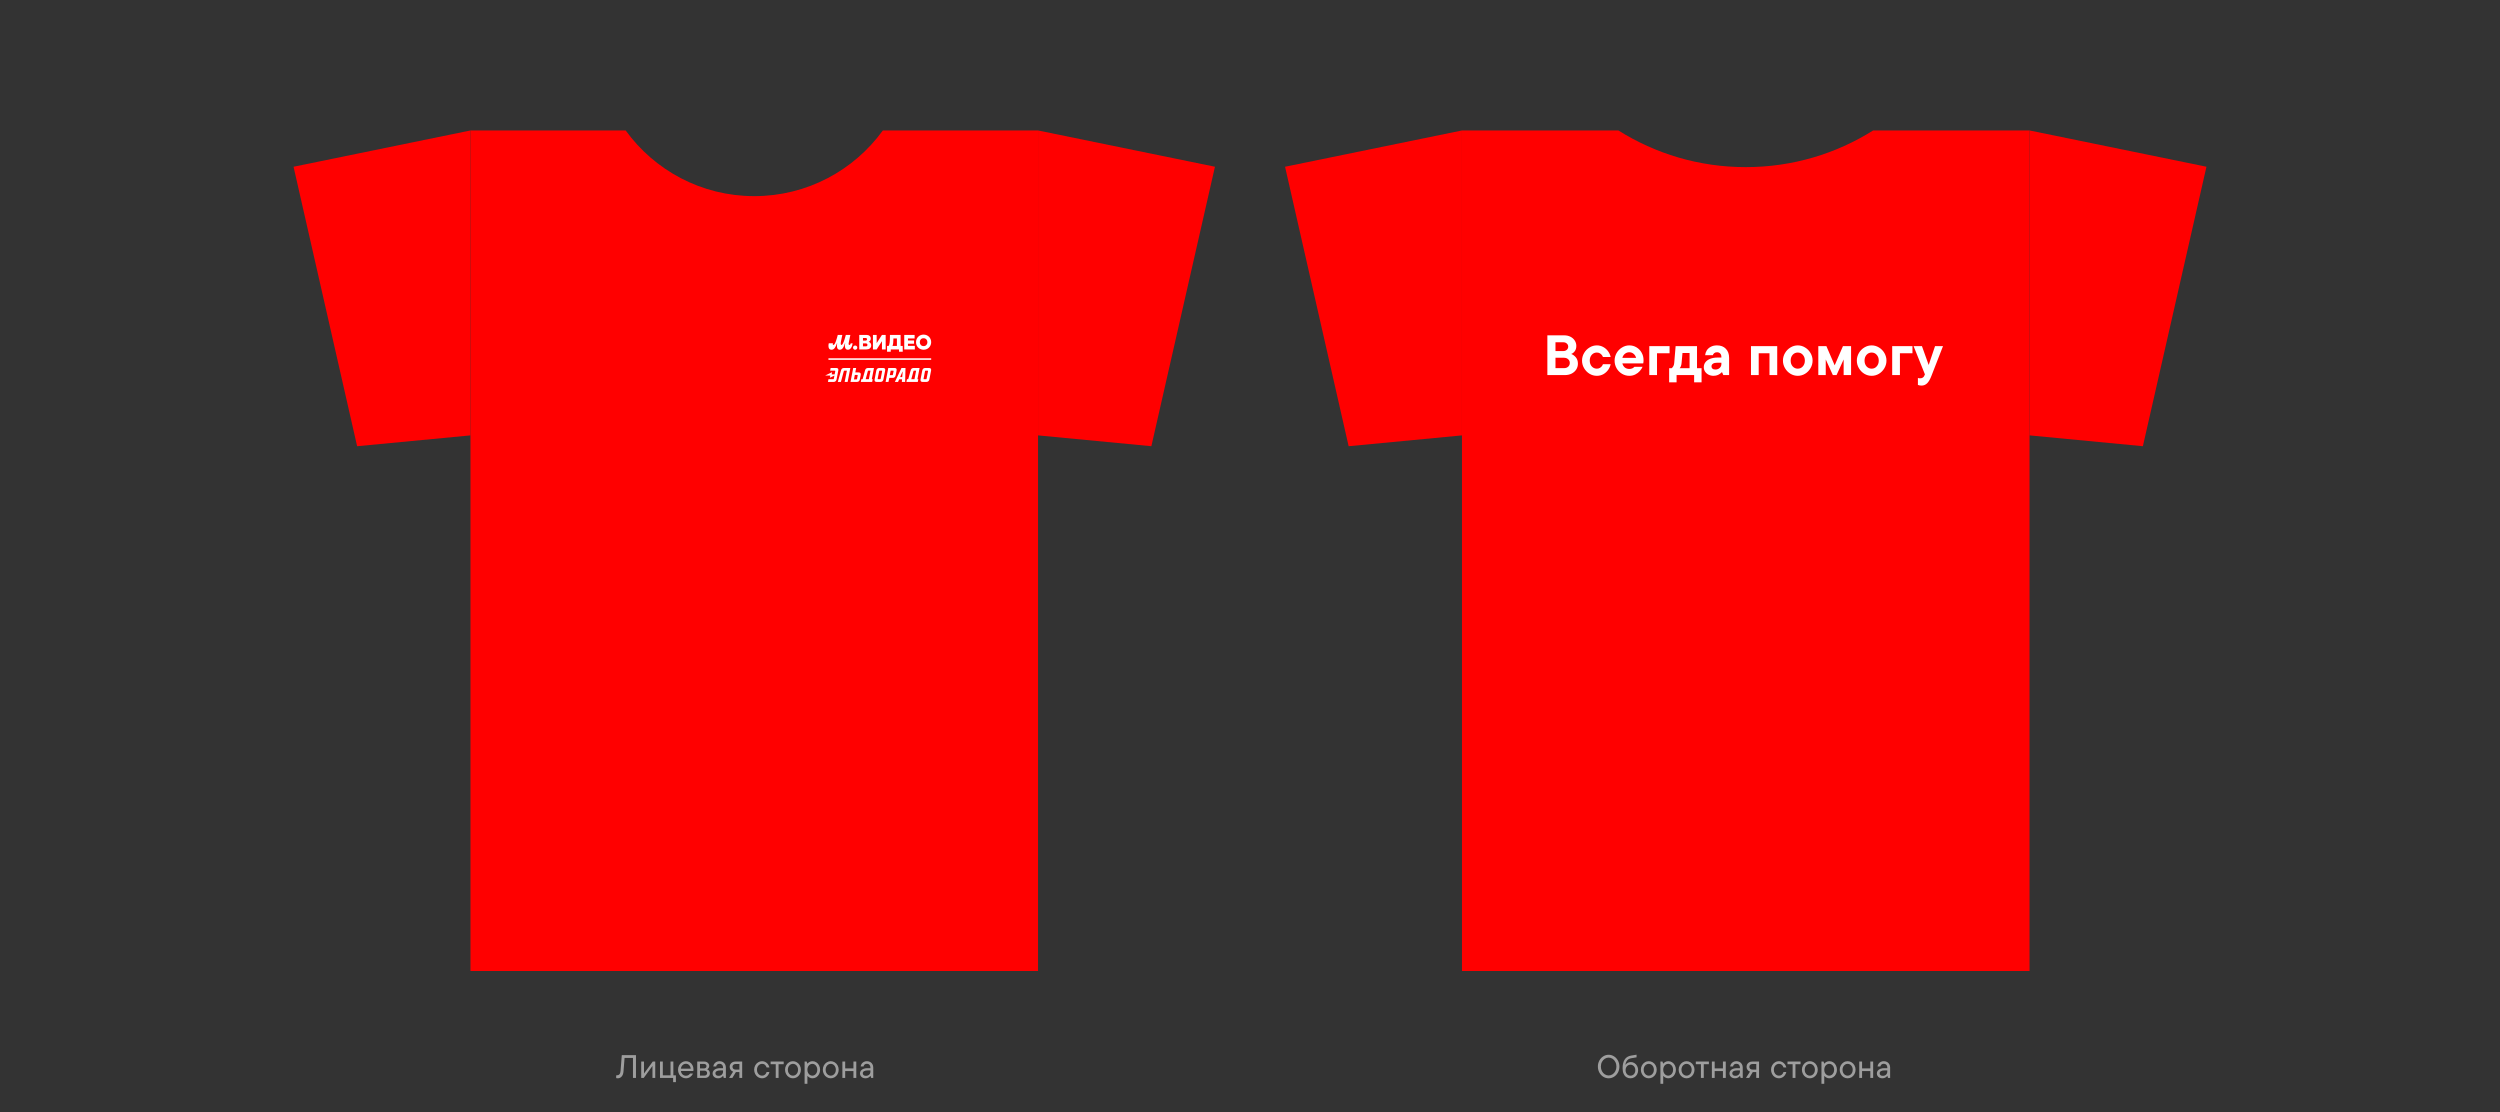 <svg width="1533" height="682" viewBox="0 0 1533 682" fill="none" xmlns="http://www.w3.org/2000/svg">
<rect x="0" y="0" width="1533" height="682" fill="#333333" stroke="none"/>
<g clip-path="url(#clip0_1277_13365)">
<path d="M706.015 273.617L636.518 266.978V80L745.007 102.243L706.015 273.617Z" fill="#FF0000"/>
<path d="M218.991 273.617L288.489 266.978V80L180 102.243L218.991 273.617Z" fill="#FF0000"/>
<path d="M541.36 80C523.671 104.4 494.948 120.27 462.507 120.27C430.066 120.27 401.335 104.4 383.655 80H288.488V595.418H636.518V80H541.351H541.36Z" fill="#FF0000"/>
<path fill-rule="evenodd" clip-rule="evenodd" d="M512.992 232.596C512.821 233.54 512.287 234.202 511.179 234.202H507.699L508.016 232.535H510.936C511.155 232.535 511.252 232.437 511.301 232.241L511.676 230.288L508.889 231.634L509.16 230.266H506L510.246 228.212L509.975 229.581H511.81L512.19 227.607C512.213 227.399 512.166 227.3 511.983 227.3H509.025L509.354 225.646H512.821C513.941 225.646 514.209 226.308 514.038 227.252L512.991 232.593L512.992 232.596ZM517.938 234.202L519.301 227.303H517.743C517.572 227.303 517.452 227.4 517.427 227.609L515.651 234.202H513.74L515.687 227.255C515.858 226.311 516.417 225.65 517.549 225.65H521.43L519.775 234.203H517.938V234.202ZM525.737 229.926H524.179L523.656 232.645H525.189C525.37 232.645 525.505 232.535 525.554 232.314L525.932 230.231C525.98 230.01 525.908 229.924 525.737 229.924V229.926ZM527.27 232.596C527.088 233.54 526.565 234.202 525.421 234.202H521.527L523.182 225.648H524.996L524.461 228.368H526.541C527.673 228.368 527.964 229.042 527.783 230.01L527.272 232.595L527.27 232.596ZM532.477 227.303C532.306 227.303 532.186 227.402 532.161 227.61L530.834 232.537H532.769L533.791 227.305H532.477V227.303ZM535.142 232.535L534.813 234.202H527.841L528.181 232.535H528.939L530.419 227.255C530.59 226.311 531.15 225.65 532.281 225.65H535.919L534.587 232.535H535.14H535.142ZM540.714 227.303H539.424C539.217 227.303 539.12 227.402 539.095 227.61L538.183 232.242C538.158 232.463 538.219 232.537 538.389 232.537H539.68C539.85 232.537 539.971 232.463 540.032 232.242L540.921 227.61C540.97 227.402 540.872 227.303 540.714 227.303ZM541.723 232.596C541.553 233.54 541.018 234.202 539.874 234.202H537.538C536.432 234.202 536.151 233.54 536.322 232.596L537.331 227.255C537.538 226.311 538.085 225.65 539.217 225.65H541.529C542.673 225.65 542.952 226.311 542.77 227.255L541.725 232.596H541.723ZM547.722 227.303H546.177L545.617 230.048H547.175C547.357 230.048 547.467 229.974 547.515 229.741L547.952 227.609C547.976 227.4 547.904 227.302 547.722 227.302V227.303ZM549.231 230.096C549.025 231.04 548.55 231.727 547.43 231.727H545.314L544.816 234.202H543.051L544.694 225.65H548.564C549.695 225.65 549.987 226.311 549.793 227.255L549.233 230.098L549.231 230.096ZM553.393 227.891L551.967 231.223H553.246L553.515 227.891H553.395H553.393ZM553.003 234.202L553.131 232.622H551.368L550.691 234.202H548.731L552.796 225.65H555.254L555.034 234.202H553.003ZM560.45 227.303C560.279 227.303 560.158 227.402 560.133 227.61L558.807 232.537H560.741L561.763 227.305H560.45V227.303ZM563.114 232.535L562.785 234.202H555.813L556.153 232.535H556.912L558.392 227.255C558.562 226.311 559.122 225.65 560.254 225.65H563.892L562.559 232.535H563.113H563.114ZM568.857 227.303H567.542C567.371 227.303 567.274 227.402 567.213 227.61L566.337 232.242C566.312 232.463 566.36 232.537 566.544 232.537H567.846C568.028 232.537 568.15 232.463 568.174 232.242L569.075 227.61C569.111 227.402 569.027 227.303 568.856 227.303H568.857ZM569.892 232.596C569.71 233.54 569.186 234.202 568.055 234.202H565.707C564.588 234.202 564.307 233.54 564.49 232.596L565.512 227.255C565.707 226.311 566.243 225.65 567.349 225.65H569.686C570.831 225.65 571.11 226.311 570.94 227.255L569.893 232.596H569.892Z" fill="white"/>
<path d="M571 220.649V219.707H508.005V220.649H571Z" fill="white"/>
<path d="M509.908 214.459C511.579 214.459 512.457 212.775 513.225 210.499H513.349C513.04 212.466 513.139 214.459 514.982 214.459C516.64 214.459 517.432 212.763 518.125 210.499H518.249C517.927 212.43 518.014 214.459 519.907 214.459C521.565 214.459 522.493 212.8 522.852 210.512H521.689C521.553 211.02 521.318 211.513 520.885 211.513C519.982 211.513 520.476 210.004 520.873 208.11L521.442 205.363H518.658C518.658 205.363 517.186 211.512 516.023 211.512C515.169 211.512 515.59 209.828 515.949 208.084L516.506 205.361H513.722C513.202 207.403 512.101 211.51 511.075 211.51C510.741 211.51 510.654 211.3 510.654 211.027C510.654 210.853 510.705 210.668 510.766 210.507H508.214C508.078 211.051 508.004 211.571 508.004 212.103C508.004 213.44 508.499 214.454 509.91 214.454L509.908 214.459ZM524.385 214.459C525.116 214.459 525.697 213.89 525.697 213.159C525.697 212.429 525.116 211.86 524.385 211.86C523.655 211.86 523.073 212.429 523.073 213.159C523.073 213.89 523.655 214.459 524.385 214.459ZM531.921 211.501C531.921 212.12 531.464 212.391 530.956 212.391H529.174V210.584H530.968C531.537 210.584 531.921 210.93 531.921 211.499V211.501ZM529.174 207.244H530.807C531.277 207.244 531.649 207.504 531.649 208.048C531.649 208.592 531.216 208.852 530.807 208.852H529.174V207.244ZM532.627 209.607C533.294 209.347 533.964 208.753 533.964 207.628C533.964 206.192 532.887 205.363 531.229 205.363H526.898V214.272H531.279C532.962 214.272 534.237 213.455 534.237 211.797C534.237 210.634 533.544 209.866 532.628 209.582V209.607H532.627ZM568.684 209.83C568.684 211.092 567.867 212.23 566.383 212.23C564.899 212.23 564.019 211.117 564.019 209.805C564.019 208.493 564.836 207.405 566.32 207.405C567.805 207.405 568.684 208.518 568.684 209.83ZM561.706 209.817C561.706 212.502 563.736 214.457 566.358 214.457C568.98 214.457 570.998 212.477 570.998 209.817C570.998 207.157 568.969 205.178 566.345 205.178C563.722 205.178 561.706 207.157 561.706 209.817ZM549.975 207.529V212.107H547.278C547.662 211.278 547.847 209.683 547.847 207.628V207.529H549.975ZM552.253 212.107V205.363H545.707V206.045C545.707 209.101 545.558 211.415 544.865 212.107H543.937V215.683H546.215V214.272H551.276V215.683H553.554V212.107H552.254H552.253ZM556.757 212.107V210.795H560.494V208.753H556.757V207.527H560.841V205.363H554.48V214.272H560.977V212.106H556.757V212.107ZM540.818 205.363L537.564 210.424V205.363H535.287V214.272H537.564L540.818 209.211V214.272H543.096V205.363H540.818Z" fill="white"/>
</g>
<g clip-path="url(#clip1_1277_13365)">
<path d="M1314.01 273.617L1244.51 266.978V80L1353 102.243L1314.01 273.617Z" fill="#FF0000"/>
<path d="M826.984 273.617L896.481 266.978V80L787.992 102.243L826.984 273.617Z" fill="#FF0000"/>
<path d="M1148.59 80C1125.97 94.237 1099.19 102.482 1070.49 102.482C1041.79 102.482 1015.03 94.237 992.401 80H896.48V595.418H1244.51V80H1148.59Z" fill="#FF0000"/>
<path d="M963.466 217.049C964.533 217.443 965.485 218.14 966.32 219.138C967.156 220.136 967.574 221.436 967.574 223.037C967.574 224.314 967.237 225.486 966.564 226.553C965.891 227.621 964.939 228.468 963.709 229.095C962.502 229.698 961.133 230 959.601 230H948.843V205.63H959.183C960.622 205.63 961.899 205.92 963.013 206.5C964.15 207.08 965.032 207.869 965.659 208.867C966.286 209.842 966.599 210.933 966.599 212.14C966.599 213.44 966.286 214.507 965.659 215.343C965.032 216.179 964.301 216.747 963.466 217.049ZM953.822 209.877V215.273H958.591C959.473 215.273 960.193 215.018 960.75 214.507C961.33 213.997 961.62 213.347 961.62 212.558C961.62 211.792 961.33 211.154 960.75 210.643C960.17 210.132 959.45 209.877 958.591 209.877H953.822ZM959.044 225.753C960.088 225.753 960.936 225.462 961.586 224.882C962.259 224.279 962.595 223.501 962.595 222.55C962.595 221.621 962.259 220.867 961.586 220.287C960.936 219.683 960.088 219.381 959.044 219.381H953.822V225.753H959.044ZM979.19 230.453C977.589 230.453 976.092 230.035 974.699 229.199C973.307 228.34 972.193 227.192 971.357 225.753C970.521 224.314 970.104 222.77 970.104 221.122C970.104 219.474 970.521 217.931 971.357 216.492C972.193 215.053 973.307 213.916 974.699 213.08C976.092 212.221 977.589 211.792 979.19 211.792C980.653 211.792 981.987 212.14 983.194 212.836C984.401 213.509 985.387 214.403 986.153 215.517C986.919 216.608 987.418 217.745 987.65 218.929H982.916C982.823 218.604 982.625 218.233 982.324 217.815C982.022 217.374 981.604 216.991 981.07 216.666C980.537 216.341 979.91 216.179 979.19 216.179C977.937 216.179 976.893 216.643 976.057 217.571C975.245 218.5 974.839 219.683 974.839 221.122C974.839 222.561 975.245 223.745 976.057 224.673C976.893 225.602 977.937 226.066 979.19 226.066C979.91 226.066 980.537 225.903 981.07 225.579C981.604 225.254 982.022 224.882 982.324 224.464C982.625 224.023 982.823 223.64 982.916 223.316H987.65C987.418 224.499 986.919 225.648 986.153 226.762C985.387 227.853 984.401 228.747 983.194 229.443C981.987 230.116 980.653 230.453 979.19 230.453ZM1007.82 220.844C1007.82 221.702 1007.76 222.364 1007.62 222.828H994.839C995.094 223.896 995.593 224.731 996.336 225.335C997.102 225.938 998.019 226.24 999.086 226.24C1000.39 226.24 1001.44 225.799 1002.25 224.917H1007.23C1006.88 225.776 1006.33 226.635 1005.56 227.493C1004.82 228.352 1003.89 229.06 1002.78 229.617C1001.66 230.174 1000.46 230.453 999.156 230.453C997.508 230.453 995.988 230.035 994.595 229.199C993.203 228.364 992.1 227.238 991.288 225.822C990.475 224.383 990.069 222.817 990.069 221.122C990.069 219.474 990.475 217.931 991.288 216.492C992.123 215.053 993.237 213.916 994.63 213.08C996.023 212.221 997.508 211.792 999.086 211.792C1000.69 211.792 1002.15 212.186 1003.47 212.976C1004.82 213.765 1005.88 214.856 1006.64 216.248C1007.43 217.618 1007.82 219.149 1007.82 220.844ZM999.086 216.004C998.065 216.004 997.171 216.318 996.405 216.944C995.64 217.548 995.117 218.383 994.839 219.451H1003.26C1002.99 218.407 1002.46 217.571 1001.7 216.944C1000.95 216.318 1000.08 216.004 999.086 216.004ZM1016.08 230H1011.35V212.244H1023.78V216.631H1016.08V230ZM1040.61 225.787H1043.4V234.456H1038.84V230H1028.08V234.456H1023.52V225.787H1025.05C1025.98 225.045 1026.5 224 1026.62 222.654L1027.49 212.244H1040.61V225.787ZM1036.05 225.787V216.457H1031.7L1031.14 222.654C1031 224.093 1030.61 225.138 1029.96 225.787H1036.05ZM1052.87 211.792C1055.17 211.792 1056.98 212.488 1058.3 213.881C1059.62 215.25 1060.29 217.084 1060.29 219.381V230H1056.74L1055.97 228.259H1055.8C1054.4 229.721 1052.72 230.453 1050.75 230.453C1049.63 230.453 1048.61 230.22 1047.68 229.756C1046.78 229.292 1046.06 228.654 1045.52 227.841C1045.01 227.029 1044.76 226.136 1044.76 225.161C1044.76 223.954 1045.12 222.909 1045.84 222.027C1046.56 221.122 1047.56 220.438 1048.83 219.973C1050.13 219.486 1051.62 219.242 1053.29 219.242H1055.55V218.894C1055.55 217.989 1055.31 217.281 1054.82 216.77C1054.33 216.26 1053.67 216.004 1052.84 216.004C1052.12 216.004 1051.54 216.202 1051.1 216.596C1050.68 216.968 1050.42 217.374 1050.33 217.815H1045.59C1045.69 216.77 1046.01 215.796 1046.57 214.89C1047.15 213.962 1047.97 213.219 1049.04 212.662C1050.11 212.082 1051.39 211.792 1052.87 211.792ZM1051.86 226.588C1052.95 226.588 1053.83 226.263 1054.51 225.613C1055.2 224.963 1055.55 224.198 1055.55 223.316V222.41H1053.15C1051.87 222.41 1050.94 222.619 1050.36 223.037C1049.78 223.432 1049.49 223.989 1049.49 224.708C1049.49 225.265 1049.69 225.718 1050.09 226.066C1050.5 226.414 1051.1 226.588 1051.86 226.588ZM1078.44 230H1073.7V212.244H1089.79V230H1085.05V216.631H1078.44V230ZM1102.39 230.453C1100.79 230.453 1099.29 230.035 1097.9 229.199C1096.51 228.34 1095.39 227.192 1094.56 225.753C1093.72 224.314 1093.3 222.77 1093.3 221.122C1093.3 219.474 1093.72 217.931 1094.56 216.492C1095.39 215.053 1096.51 213.916 1097.9 213.08C1099.29 212.221 1100.79 211.792 1102.39 211.792C1103.99 211.792 1105.49 212.221 1106.88 213.08C1108.28 213.916 1109.39 215.053 1110.22 216.492C1111.06 217.931 1111.48 219.474 1111.48 221.122C1111.48 222.77 1111.06 224.314 1110.22 225.753C1109.39 227.192 1108.28 228.34 1106.88 229.199C1105.49 230.035 1103.99 230.453 1102.39 230.453ZM1102.39 226.066C1103.64 226.066 1104.68 225.602 1105.49 224.673C1106.33 223.745 1106.74 222.561 1106.74 221.122C1106.74 219.683 1106.33 218.5 1105.49 217.571C1104.68 216.643 1103.64 216.179 1102.39 216.179C1101.14 216.179 1100.09 216.643 1099.26 217.571C1098.45 218.5 1098.04 219.683 1098.04 221.122C1098.04 222.561 1098.45 223.745 1099.26 224.673C1100.09 225.602 1101.14 226.066 1102.39 226.066ZM1125.02 224.012L1130.1 212.244H1135.08V230H1130.52V220.426L1126.17 230H1123.9L1119.55 220.426V230H1114.99V212.244H1119.94L1125.02 224.012ZM1147.69 230.453C1146.09 230.453 1144.6 230.035 1143.2 229.199C1141.81 228.34 1140.7 227.192 1139.86 225.753C1139.03 224.314 1138.61 222.77 1138.61 221.122C1138.61 219.474 1139.03 217.931 1139.86 216.492C1140.7 215.053 1141.81 213.916 1143.2 213.08C1144.6 212.221 1146.09 211.792 1147.69 211.792C1149.3 211.792 1150.79 212.221 1152.19 213.08C1153.58 213.916 1154.69 215.053 1155.53 216.492C1156.36 217.931 1156.78 219.474 1156.78 221.122C1156.78 222.77 1156.36 224.314 1155.53 225.753C1154.69 227.192 1153.58 228.34 1152.19 229.199C1150.79 230.035 1149.3 230.453 1147.69 230.453ZM1147.69 226.066C1148.95 226.066 1149.98 225.602 1150.79 224.673C1151.63 223.745 1152.05 222.561 1152.05 221.122C1152.05 219.683 1151.63 218.5 1150.79 217.571C1149.98 216.643 1148.95 216.179 1147.69 216.179C1146.44 216.179 1145.4 216.643 1144.56 217.571C1143.75 218.5 1143.34 219.683 1143.34 221.122C1143.34 222.561 1143.75 223.745 1144.56 224.673C1145.4 225.602 1146.44 226.066 1147.69 226.066ZM1165.03 230H1160.29V212.244H1172.72V216.631H1165.03V230ZM1186.57 212.244H1191.45L1184.34 230.522C1183.51 232.681 1182.62 234.201 1181.66 235.083C1180.71 235.988 1179.59 236.441 1178.29 236.441C1177.52 236.441 1176.78 236.313 1176.06 236.058V231.741C1176.38 231.903 1176.81 231.984 1177.35 231.984C1178.09 231.984 1178.68 231.822 1179.12 231.497C1179.59 231.195 1179.96 230.65 1180.24 229.861L1180.34 229.513L1173.41 212.244H1178.53L1182.67 223.803L1186.57 212.244Z" fill="white"/>
</g>
<path d="M378.74 661.22C378.327 661.22 378.027 661.18 377.84 661.1V659.4H378.2C378.88 659.4 379.42 659.187 379.82 658.76C380.22 658.333 380.453 657.673 380.52 656.78L381.28 647H389.98V661H388.14V648.74H382.98L382.34 656.94C382.233 658.327 381.853 659.387 381.2 660.12C380.56 660.853 379.74 661.22 378.74 661.22ZM394.893 658.32L400.273 650.94H401.793V661H400.093V653.62L394.713 661H393.193V650.94H394.893V658.32ZM414.461 663.56H412.761V661H404.721V650.94H406.441V659.38H411.161V650.94H412.901V659.38H414.461V663.56ZM425.246 655.72C425.246 656.173 425.219 656.507 425.166 656.72H417.526C417.659 657.627 418.006 658.34 418.566 658.86C419.126 659.38 419.819 659.64 420.646 659.64C421.739 659.64 422.566 659.193 423.126 658.3H424.906C424.586 659.113 424.039 659.807 423.266 660.38C422.492 660.94 421.612 661.22 420.626 661.22C419.732 661.22 418.912 660.993 418.166 660.54C417.419 660.087 416.832 659.46 416.406 658.66C415.979 657.86 415.766 656.96 415.766 655.96C415.766 654.987 415.986 654.1 416.426 653.3C416.866 652.5 417.452 651.873 418.186 651.42C418.932 650.953 419.739 650.72 420.606 650.72C421.472 650.72 422.259 650.94 422.966 651.38C423.672 651.82 424.226 652.42 424.626 653.18C425.039 653.94 425.246 654.787 425.246 655.72ZM420.606 652.3C419.832 652.3 419.152 652.58 418.566 653.14C417.992 653.687 417.639 654.407 417.506 655.3H423.566C423.459 654.42 423.132 653.7 422.586 653.14C422.052 652.58 421.392 652.3 420.606 652.3ZM433.623 655.7C434.089 655.873 434.483 656.167 434.803 656.58C435.136 656.993 435.303 657.52 435.303 658.16C435.303 658.987 435.016 659.667 434.443 660.2C433.869 660.733 433.136 661 432.243 661H427.543V650.94H431.863C432.449 650.94 432.969 651.06 433.423 651.3C433.889 651.54 434.249 651.867 434.503 652.28C434.769 652.68 434.903 653.127 434.903 653.62C434.903 654.113 434.776 654.54 434.523 654.9C434.269 655.26 433.969 655.527 433.623 655.7ZM429.243 652.4V655.16H431.623C432.116 655.16 432.503 655.033 432.783 654.78C433.076 654.527 433.223 654.187 433.223 653.76C433.223 653.347 433.076 653.02 432.783 652.78C432.503 652.527 432.116 652.4 431.623 652.4H429.243ZM432.023 659.54C432.489 659.54 432.869 659.4 433.163 659.12C433.469 658.827 433.623 658.46 433.623 658.02C433.623 657.593 433.469 657.24 433.163 656.96C432.856 656.667 432.476 656.52 432.023 656.52H429.243V659.54H432.023ZM441.226 650.72C441.986 650.72 442.659 650.887 443.246 651.22C443.833 651.54 444.286 652 444.606 652.6C444.939 653.187 445.106 653.86 445.106 654.62V661H443.806L443.446 659.74H443.346C443.079 660.113 442.693 660.453 442.186 660.76C441.679 661.067 441.059 661.22 440.326 661.22C439.659 661.22 439.073 661.087 438.566 660.82C438.059 660.553 437.666 660.193 437.386 659.74C437.106 659.273 436.966 658.76 436.966 658.2C436.966 657.573 437.153 657.02 437.526 656.54C437.913 656.047 438.446 655.667 439.126 655.4C439.819 655.133 440.606 655 441.486 655H443.366V654.54C443.366 653.86 443.166 653.32 442.766 652.92C442.379 652.507 441.866 652.3 441.226 652.3C440.626 652.3 440.153 652.453 439.806 652.76C439.459 653.067 439.239 653.46 439.146 653.94H437.406C437.473 653.367 437.666 652.833 437.986 652.34C438.319 651.847 438.766 651.453 439.326 651.16C439.886 650.867 440.519 650.72 441.226 650.72ZM440.606 659.7C441.433 659.7 442.099 659.46 442.606 658.98C443.113 658.487 443.366 657.873 443.366 657.14V656.38H441.606C440.673 656.38 439.953 656.533 439.446 656.84C438.939 657.147 438.686 657.573 438.686 658.12C438.686 658.6 438.853 658.987 439.186 659.28C439.519 659.56 439.993 659.7 440.606 659.7ZM455.103 650.94V661H453.383V657.4H451.263L449.063 661H447.063L449.543 657.14C448.903 656.9 448.39 656.513 448.003 655.98C447.63 655.447 447.443 654.84 447.443 654.16C447.443 653.56 447.59 653.013 447.883 652.52C448.19 652.027 448.603 651.64 449.123 651.36C449.657 651.08 450.257 650.94 450.923 650.94H455.103ZM451.043 652.46C450.497 652.46 450.043 652.62 449.683 652.94C449.337 653.26 449.163 653.667 449.163 654.16C449.163 654.68 449.33 655.093 449.663 655.4C450.01 655.707 450.47 655.86 451.043 655.86H453.403V652.46H451.043ZM467.309 661.22C466.429 661.22 465.616 660.993 464.869 660.54C464.136 660.073 463.549 659.44 463.109 658.64C462.669 657.827 462.449 656.933 462.449 655.96C462.449 654.987 462.669 654.1 463.109 653.3C463.549 652.5 464.136 651.873 464.869 651.42C465.616 650.953 466.429 650.72 467.309 650.72C468.083 650.72 468.783 650.9 469.409 651.26C470.049 651.62 470.576 652.093 470.989 652.68C471.403 653.267 471.676 653.9 471.809 654.58H470.089C469.903 653.927 469.569 653.393 469.089 652.98C468.623 652.553 468.029 652.34 467.309 652.34C466.749 652.34 466.229 652.493 465.749 652.8C465.269 653.107 464.883 653.533 464.589 654.08C464.309 654.627 464.169 655.253 464.169 655.96C464.169 656.667 464.309 657.3 464.589 657.86C464.883 658.407 465.263 658.833 465.729 659.14C466.209 659.447 466.736 659.6 467.309 659.6C468.029 659.6 468.623 659.393 469.089 658.98C469.569 658.553 469.903 658.013 470.089 657.36H471.809C471.676 658.04 471.403 658.673 470.989 659.26C470.576 659.847 470.049 660.32 469.409 660.68C468.783 661.04 468.083 661.22 467.309 661.22ZM477.421 661H475.681V652.56H472.541V650.94H480.561V652.56H477.421V661ZM486.245 661.22C485.365 661.22 484.551 660.993 483.805 660.54C483.071 660.073 482.485 659.44 482.045 658.64C481.605 657.827 481.385 656.933 481.385 655.96C481.385 654.987 481.605 654.1 482.045 653.3C482.485 652.5 483.071 651.873 483.805 651.42C484.551 650.953 485.365 650.72 486.245 650.72C487.111 650.72 487.918 650.953 488.665 651.42C489.411 651.873 490.005 652.5 490.445 653.3C490.885 654.1 491.105 654.987 491.105 655.96C491.105 656.933 490.885 657.827 490.445 658.64C490.005 659.44 489.411 660.073 488.665 660.54C487.918 660.993 487.111 661.22 486.245 661.22ZM486.245 659.6C486.805 659.6 487.325 659.447 487.805 659.14C488.285 658.833 488.665 658.407 488.945 657.86C489.225 657.3 489.365 656.667 489.365 655.96C489.365 655.253 489.225 654.627 488.945 654.08C488.665 653.533 488.285 653.107 487.805 652.8C487.325 652.493 486.805 652.34 486.245 652.34C485.685 652.34 485.165 652.493 484.685 652.8C484.205 653.107 483.818 653.533 483.525 654.08C483.245 654.627 483.105 655.253 483.105 655.96C483.105 656.667 483.245 657.3 483.525 657.86C483.818 658.407 484.198 658.833 484.665 659.14C485.145 659.447 485.671 659.6 486.245 659.6ZM493.376 664.6V650.94H494.656L495.036 652.2H495.136C495.376 651.88 495.77 651.553 496.316 651.22C496.876 650.887 497.516 650.72 498.236 650.72C499.076 650.72 499.85 650.947 500.556 651.4C501.263 651.84 501.823 652.46 502.236 653.26C502.663 654.06 502.876 654.96 502.876 655.96C502.876 656.96 502.663 657.86 502.236 658.66C501.823 659.46 501.263 660.087 500.556 660.54C499.85 660.993 499.076 661.22 498.236 661.22C497.543 661.22 496.916 661.06 496.356 660.74C495.796 660.407 495.41 660.087 495.196 659.78H495.096V664.6H493.376ZM498.136 659.6C498.683 659.6 499.183 659.447 499.636 659.14C500.103 658.833 500.47 658.407 500.736 657.86C501.016 657.3 501.156 656.667 501.156 655.96C501.156 655.253 501.016 654.627 500.736 654.08C500.47 653.533 500.103 653.107 499.636 652.8C499.183 652.493 498.683 652.34 498.136 652.34C497.59 652.34 497.083 652.493 496.616 652.8C496.15 653.107 495.776 653.533 495.496 654.08C495.23 654.627 495.096 655.253 495.096 655.96C495.096 656.667 495.23 657.3 495.496 657.86C495.776 658.407 496.15 658.833 496.616 659.14C497.083 659.447 497.59 659.6 498.136 659.6ZM509.418 661.22C508.538 661.22 507.725 660.993 506.978 660.54C506.245 660.073 505.658 659.44 505.218 658.64C504.778 657.827 504.558 656.933 504.558 655.96C504.558 654.987 504.778 654.1 505.218 653.3C505.658 652.5 506.245 651.873 506.978 651.42C507.725 650.953 508.538 650.72 509.418 650.72C510.285 650.72 511.091 650.953 511.838 651.42C512.585 651.873 513.178 652.5 513.618 653.3C514.058 654.1 514.278 654.987 514.278 655.96C514.278 656.933 514.058 657.827 513.618 658.64C513.178 659.44 512.585 660.073 511.838 660.54C511.091 660.993 510.285 661.22 509.418 661.22ZM509.418 659.6C509.978 659.6 510.498 659.447 510.978 659.14C511.458 658.833 511.838 658.407 512.118 657.86C512.398 657.3 512.538 656.667 512.538 655.96C512.538 655.253 512.398 654.627 512.118 654.08C511.838 653.533 511.458 653.107 510.978 652.8C510.498 652.493 509.978 652.34 509.418 652.34C508.858 652.34 508.338 652.493 507.858 652.8C507.378 653.107 506.991 653.533 506.698 654.08C506.418 654.627 506.278 655.253 506.278 655.96C506.278 656.667 506.418 657.3 506.698 657.86C506.991 658.407 507.371 658.833 507.838 659.14C508.318 659.447 508.845 659.6 509.418 659.6ZM523.33 655.14V650.94H525.07V661H523.33V656.76H518.27V661H516.55V650.94H518.27V655.14H523.33ZM531.6 650.72C532.36 650.72 533.034 650.887 533.62 651.22C534.207 651.54 534.66 652 534.98 652.6C535.314 653.187 535.48 653.86 535.48 654.62V661H534.18L533.82 659.74H533.72C533.454 660.113 533.067 660.453 532.56 660.76C532.054 661.067 531.434 661.22 530.7 661.22C530.034 661.22 529.447 661.087 528.94 660.82C528.434 660.553 528.04 660.193 527.76 659.74C527.48 659.273 527.34 658.76 527.34 658.2C527.34 657.573 527.527 657.02 527.9 656.54C528.287 656.047 528.82 655.667 529.5 655.4C530.194 655.133 530.98 655 531.86 655H533.74V654.54C533.74 653.86 533.54 653.32 533.14 652.92C532.754 652.507 532.24 652.3 531.6 652.3C531 652.3 530.527 652.453 530.18 652.76C529.834 653.067 529.614 653.46 529.52 653.94H527.78C527.847 653.367 528.04 652.833 528.36 652.34C528.694 651.847 529.14 651.453 529.7 651.16C530.26 650.867 530.894 650.72 531.6 650.72ZM530.98 659.7C531.807 659.7 532.474 659.46 532.98 658.98C533.487 658.487 533.74 657.873 533.74 657.14V656.38H531.98C531.047 656.38 530.327 656.533 529.82 656.84C529.314 657.147 529.06 657.573 529.06 658.12C529.06 658.6 529.227 658.987 529.56 659.28C529.894 659.56 530.367 659.7 530.98 659.7Z" fill="#9E9E9E"/>
<path d="M986.42 661.22C985.247 661.22 984.153 660.907 983.14 660.28C982.127 659.64 981.32 658.773 980.72 657.68C980.12 656.573 979.82 655.347 979.82 654C979.82 652.653 980.12 651.433 980.72 650.34C981.32 649.233 982.127 648.367 983.14 647.74C984.153 647.1 985.247 646.78 986.42 646.78C987.593 646.78 988.687 647.1 989.7 647.74C990.713 648.367 991.52 649.233 992.12 650.34C992.72 651.433 993.02 652.653 993.02 654C993.02 655.347 992.72 656.573 992.12 657.68C991.52 658.773 990.713 659.64 989.7 660.28C988.687 660.907 987.593 661.22 986.42 661.22ZM986.42 659.48C987.26 659.48 988.047 659.247 988.78 658.78C989.513 658.313 990.093 657.667 990.52 656.84C990.96 656 991.18 655.053 991.18 654C991.18 652.947 990.96 652.007 990.52 651.18C990.093 650.34 989.513 649.687 988.78 649.22C988.047 648.753 987.26 648.52 986.42 648.52C985.58 648.52 984.793 648.753 984.06 649.22C983.34 649.687 982.76 650.34 982.32 651.18C981.88 652.007 981.66 652.947 981.66 654C981.66 655.053 981.88 656 982.32 656.84C982.76 657.667 983.34 658.313 984.06 658.78C984.793 659.247 985.58 659.48 986.42 659.48ZM999.804 661.22C998.897 661.22 998.077 661 997.344 660.56C996.624 660.107 996.05 659.42 995.624 658.5C995.197 657.58 994.984 656.447 994.984 655.1C994.984 652.807 995.417 650.993 996.284 649.66C997.15 648.327 998.517 647.52 1000.38 647.24C1001.74 647.04 1002.8 646.873 1003.54 646.74V648.36L1001.58 648.7L1000.6 648.86C999.284 649.06 998.337 649.527 997.764 650.26C997.19 650.98 996.837 651.867 996.704 652.92H996.804C997.057 652.507 997.464 652.127 998.024 651.78C998.584 651.433 999.257 651.26 1000.04 651.26C1000.84 651.26 1001.58 651.473 1002.26 651.9C1002.94 652.313 1003.48 652.9 1003.88 653.66C1004.3 654.42 1004.5 655.28 1004.5 656.24C1004.5 657.213 1004.29 658.08 1003.86 658.84C1003.45 659.587 1002.88 660.173 1002.16 660.6C1001.46 661.013 1000.67 661.22 999.804 661.22ZM999.804 659.6C1000.35 659.6 1000.85 659.467 1001.3 659.2C1001.76 658.92 1002.12 658.527 1002.38 658.02C1002.65 657.513 1002.78 656.92 1002.78 656.24C1002.78 655.56 1002.65 654.967 1002.38 654.46C1002.12 653.94 1001.76 653.547 1001.3 653.28C1000.85 653 1000.35 652.86 999.804 652.86C999.257 652.86 998.75 653 998.284 653.28C997.83 653.547 997.47 653.94 997.204 654.46C996.937 654.967 996.804 655.56 996.804 656.24C996.804 656.92 996.937 657.513 997.204 658.02C997.47 658.527 997.83 658.92 998.284 659.2C998.75 659.467 999.257 659.6 999.804 659.6ZM1011.04 661.22C1010.16 661.22 1009.34 660.993 1008.6 660.54C1007.86 660.073 1007.28 659.44 1006.84 658.64C1006.4 657.827 1006.18 656.933 1006.18 655.96C1006.18 654.987 1006.4 654.1 1006.84 653.3C1007.28 652.5 1007.86 651.873 1008.6 651.42C1009.34 650.953 1010.16 650.72 1011.04 650.72C1011.9 650.72 1012.71 650.953 1013.46 651.42C1014.2 651.873 1014.8 652.5 1015.24 653.3C1015.68 654.1 1015.9 654.987 1015.9 655.96C1015.9 656.933 1015.68 657.827 1015.24 658.64C1014.8 659.44 1014.2 660.073 1013.46 660.54C1012.71 660.993 1011.9 661.22 1011.04 661.22ZM1011.04 659.6C1011.6 659.6 1012.12 659.447 1012.6 659.14C1013.08 658.833 1013.46 658.407 1013.74 657.86C1014.02 657.3 1014.16 656.667 1014.16 655.96C1014.16 655.253 1014.02 654.627 1013.74 654.08C1013.46 653.533 1013.08 653.107 1012.6 652.8C1012.12 652.493 1011.6 652.34 1011.04 652.34C1010.48 652.34 1009.96 652.493 1009.48 652.8C1009 653.107 1008.61 653.533 1008.32 654.08C1008.04 654.627 1007.9 655.253 1007.9 655.96C1007.9 656.667 1008.04 657.3 1008.32 657.86C1008.61 658.407 1008.99 658.833 1009.46 659.14C1009.94 659.447 1010.46 659.6 1011.04 659.6ZM1018.17 664.6V650.94H1019.45L1019.83 652.2H1019.93C1020.17 651.88 1020.56 651.553 1021.11 651.22C1021.67 650.887 1022.31 650.72 1023.03 650.72C1023.87 650.72 1024.64 650.947 1025.35 651.4C1026.05 651.84 1026.61 652.46 1027.03 653.26C1027.45 654.06 1027.67 654.96 1027.67 655.96C1027.67 656.96 1027.45 657.86 1027.03 658.66C1026.61 659.46 1026.05 660.087 1025.35 660.54C1024.64 660.993 1023.87 661.22 1023.03 661.22C1022.33 661.22 1021.71 661.06 1021.15 660.74C1020.59 660.407 1020.2 660.087 1019.99 659.78H1019.89V664.6H1018.17ZM1022.93 659.6C1023.47 659.6 1023.97 659.447 1024.43 659.14C1024.89 658.833 1025.26 658.407 1025.53 657.86C1025.81 657.3 1025.95 656.667 1025.95 655.96C1025.95 655.253 1025.81 654.627 1025.53 654.08C1025.26 653.533 1024.89 653.107 1024.43 652.8C1023.97 652.493 1023.47 652.34 1022.93 652.34C1022.38 652.34 1021.87 652.493 1021.41 652.8C1020.94 653.107 1020.57 653.533 1020.29 654.08C1020.02 654.627 1019.89 655.253 1019.89 655.96C1019.89 656.667 1020.02 657.3 1020.29 657.86C1020.57 658.407 1020.94 658.833 1021.41 659.14C1021.87 659.447 1022.38 659.6 1022.93 659.6ZM1034.21 661.22C1033.33 661.22 1032.52 660.993 1031.77 660.54C1031.04 660.073 1030.45 659.44 1030.01 658.64C1029.57 657.827 1029.35 656.933 1029.35 655.96C1029.35 654.987 1029.57 654.1 1030.01 653.3C1030.45 652.5 1031.04 651.873 1031.77 651.42C1032.52 650.953 1033.33 650.72 1034.21 650.72C1035.08 650.72 1035.88 650.953 1036.63 651.42C1037.38 651.873 1037.97 652.5 1038.41 653.3C1038.85 654.1 1039.07 654.987 1039.07 655.96C1039.07 656.933 1038.85 657.827 1038.41 658.64C1037.97 659.44 1037.38 660.073 1036.63 660.54C1035.88 660.993 1035.08 661.22 1034.21 661.22ZM1034.21 659.6C1034.77 659.6 1035.29 659.447 1035.77 659.14C1036.25 658.833 1036.63 658.407 1036.91 657.86C1037.19 657.3 1037.33 656.667 1037.33 655.96C1037.33 655.253 1037.19 654.627 1036.91 654.08C1036.63 653.533 1036.25 653.107 1035.77 652.8C1035.29 652.493 1034.77 652.34 1034.21 652.34C1033.65 652.34 1033.13 652.493 1032.65 652.8C1032.17 653.107 1031.78 653.533 1031.49 654.08C1031.21 654.627 1031.07 655.253 1031.07 655.96C1031.07 656.667 1031.21 657.3 1031.49 657.86C1031.78 658.407 1032.16 658.833 1032.63 659.14C1033.11 659.447 1033.64 659.6 1034.21 659.6ZM1044.75 661H1043.01V652.56H1039.87V650.94H1047.89V652.56H1044.75V661ZM1056.5 655.14V650.94H1058.24V661H1056.5V656.76H1051.44V661H1049.72V650.94H1051.44V655.14H1056.5ZM1064.77 650.72C1065.53 650.72 1066.21 650.887 1066.79 651.22C1067.38 651.54 1067.83 652 1068.15 652.6C1068.49 653.187 1068.65 653.86 1068.65 654.62V661H1067.35L1066.99 659.74H1066.89C1066.63 660.113 1066.24 660.453 1065.73 660.76C1065.23 661.067 1064.61 661.22 1063.87 661.22C1063.21 661.22 1062.62 661.087 1062.11 660.82C1061.61 660.553 1061.21 660.193 1060.93 659.74C1060.65 659.273 1060.51 658.76 1060.51 658.2C1060.51 657.573 1060.7 657.02 1061.07 656.54C1061.46 656.047 1061.99 655.667 1062.67 655.4C1063.37 655.133 1064.15 655 1065.03 655H1066.91V654.54C1066.91 653.86 1066.71 653.32 1066.31 652.92C1065.93 652.507 1065.41 652.3 1064.77 652.3C1064.17 652.3 1063.7 652.453 1063.35 652.76C1063.01 653.067 1062.79 653.46 1062.69 653.94H1060.95C1061.02 653.367 1061.21 652.833 1061.53 652.34C1061.87 651.847 1062.31 651.453 1062.87 651.16C1063.43 650.867 1064.07 650.72 1064.77 650.72ZM1064.15 659.7C1064.98 659.7 1065.65 659.46 1066.15 658.98C1066.66 658.487 1066.91 657.873 1066.91 657.14V656.38H1065.15C1064.22 656.38 1063.5 656.533 1062.99 656.84C1062.49 657.147 1062.23 657.573 1062.23 658.12C1062.23 658.6 1062.4 658.987 1062.73 659.28C1063.07 659.56 1063.54 659.7 1064.15 659.7ZM1078.65 650.94V661H1076.93V657.4H1074.81L1072.61 661H1070.61L1073.09 657.14C1072.45 656.9 1071.94 656.513 1071.55 655.98C1071.18 655.447 1070.99 654.84 1070.99 654.16C1070.99 653.56 1071.14 653.013 1071.43 652.52C1071.74 652.027 1072.15 651.64 1072.67 651.36C1073.21 651.08 1073.81 650.94 1074.47 650.94H1078.65ZM1074.59 652.46C1074.05 652.46 1073.59 652.62 1073.23 652.94C1072.89 653.26 1072.71 653.667 1072.71 654.16C1072.71 654.68 1072.88 655.093 1073.21 655.4C1073.56 655.707 1074.02 655.86 1074.59 655.86H1076.95V652.46H1074.59ZM1090.86 661.22C1089.98 661.22 1089.16 660.993 1088.42 660.54C1087.68 660.073 1087.1 659.44 1086.66 658.64C1086.22 657.827 1086 656.933 1086 655.96C1086 654.987 1086.22 654.1 1086.66 653.3C1087.1 652.5 1087.68 651.873 1088.42 651.42C1089.16 650.953 1089.98 650.72 1090.86 650.72C1091.63 650.72 1092.33 650.9 1092.96 651.26C1093.6 651.62 1094.12 652.093 1094.54 652.68C1094.95 653.267 1095.22 653.9 1095.36 654.58H1093.64C1093.45 653.927 1093.12 653.393 1092.64 652.98C1092.17 652.553 1091.58 652.34 1090.86 652.34C1090.3 652.34 1089.78 652.493 1089.3 652.8C1088.82 653.107 1088.43 653.533 1088.14 654.08C1087.86 654.627 1087.72 655.253 1087.72 655.96C1087.72 656.667 1087.86 657.3 1088.14 657.86C1088.43 658.407 1088.81 658.833 1089.28 659.14C1089.76 659.447 1090.28 659.6 1090.86 659.6C1091.58 659.6 1092.17 659.393 1092.64 658.98C1093.12 658.553 1093.45 658.013 1093.64 657.36H1095.36C1095.22 658.04 1094.95 658.673 1094.54 659.26C1094.12 659.847 1093.6 660.32 1092.96 660.68C1092.33 661.04 1091.63 661.22 1090.86 661.22ZM1100.97 661H1099.23V652.56H1096.09V650.94H1104.11V652.56H1100.97V661ZM1109.79 661.22C1108.91 661.22 1108.1 660.993 1107.35 660.54C1106.62 660.073 1106.03 659.44 1105.59 658.64C1105.15 657.827 1104.93 656.933 1104.93 655.96C1104.93 654.987 1105.15 654.1 1105.59 653.3C1106.03 652.5 1106.62 651.873 1107.35 651.42C1108.1 650.953 1108.91 650.72 1109.79 650.72C1110.66 650.72 1111.47 650.953 1112.21 651.42C1112.96 651.873 1113.55 652.5 1113.99 653.3C1114.43 654.1 1114.65 654.987 1114.65 655.96C1114.65 656.933 1114.43 657.827 1113.99 658.64C1113.55 659.44 1112.96 660.073 1112.21 660.54C1111.47 660.993 1110.66 661.22 1109.79 661.22ZM1109.79 659.6C1110.35 659.6 1110.87 659.447 1111.35 659.14C1111.83 658.833 1112.21 658.407 1112.49 657.86C1112.77 657.3 1112.91 656.667 1112.91 655.96C1112.91 655.253 1112.77 654.627 1112.49 654.08C1112.21 653.533 1111.83 653.107 1111.35 652.8C1110.87 652.493 1110.35 652.34 1109.79 652.34C1109.23 652.34 1108.71 652.493 1108.23 652.8C1107.75 653.107 1107.37 653.533 1107.07 654.08C1106.79 654.627 1106.65 655.253 1106.65 655.96C1106.65 656.667 1106.79 657.3 1107.07 657.86C1107.37 658.407 1107.75 658.833 1108.21 659.14C1108.69 659.447 1109.22 659.6 1109.79 659.6ZM1116.92 664.6V650.94H1118.2L1118.58 652.2H1118.68C1118.92 651.88 1119.32 651.553 1119.86 651.22C1120.42 650.887 1121.06 650.72 1121.78 650.72C1122.62 650.72 1123.4 650.947 1124.1 651.4C1124.81 651.84 1125.37 652.46 1125.78 653.26C1126.21 654.06 1126.42 654.96 1126.42 655.96C1126.42 656.96 1126.21 657.86 1125.78 658.66C1125.37 659.46 1124.81 660.087 1124.1 660.54C1123.4 660.993 1122.62 661.22 1121.78 661.22C1121.09 661.22 1120.46 661.06 1119.9 660.74C1119.34 660.407 1118.96 660.087 1118.74 659.78H1118.64V664.6H1116.92ZM1121.68 659.6C1122.23 659.6 1122.73 659.447 1123.18 659.14C1123.65 658.833 1124.02 658.407 1124.28 657.86C1124.56 657.3 1124.7 656.667 1124.7 655.96C1124.7 655.253 1124.56 654.627 1124.28 654.08C1124.02 653.533 1123.65 653.107 1123.18 652.8C1122.73 652.493 1122.23 652.34 1121.68 652.34C1121.14 652.34 1120.63 652.493 1120.16 652.8C1119.7 653.107 1119.32 653.533 1119.04 654.08C1118.78 654.627 1118.64 655.253 1118.64 655.96C1118.64 656.667 1118.78 657.3 1119.04 657.86C1119.32 658.407 1119.7 658.833 1120.16 659.14C1120.63 659.447 1121.14 659.6 1121.68 659.6ZM1132.97 661.22C1132.09 661.22 1131.27 660.993 1130.53 660.54C1129.79 660.073 1129.21 659.44 1128.77 658.64C1128.33 657.827 1128.11 656.933 1128.11 655.96C1128.11 654.987 1128.33 654.1 1128.77 653.3C1129.21 652.5 1129.79 651.873 1130.53 651.42C1131.27 650.953 1132.09 650.72 1132.97 650.72C1133.83 650.72 1134.64 650.953 1135.39 651.42C1136.13 651.873 1136.73 652.5 1137.17 653.3C1137.61 654.1 1137.83 654.987 1137.83 655.96C1137.83 656.933 1137.61 657.827 1137.17 658.64C1136.73 659.44 1136.13 660.073 1135.39 660.54C1134.64 660.993 1133.83 661.22 1132.97 661.22ZM1132.97 659.6C1133.53 659.6 1134.05 659.447 1134.53 659.14C1135.01 658.833 1135.39 658.407 1135.67 657.86C1135.95 657.3 1136.09 656.667 1136.09 655.96C1136.09 655.253 1135.95 654.627 1135.67 654.08C1135.39 653.533 1135.01 653.107 1134.53 652.8C1134.05 652.493 1133.53 652.34 1132.97 652.34C1132.41 652.34 1131.89 652.493 1131.41 652.8C1130.93 653.107 1130.54 653.533 1130.25 654.08C1129.97 654.627 1129.83 655.253 1129.83 655.96C1129.83 656.667 1129.97 657.3 1130.25 657.86C1130.54 658.407 1130.92 658.833 1131.39 659.14C1131.87 659.447 1132.39 659.6 1132.97 659.6ZM1146.88 655.14V650.94H1148.62V661H1146.88V656.76H1141.82V661H1140.1V650.94H1141.82V655.14H1146.88ZM1155.15 650.72C1155.91 650.72 1156.58 650.887 1157.17 651.22C1157.76 651.54 1158.21 652 1158.53 652.6C1158.86 653.187 1159.03 653.86 1159.03 654.62V661H1157.73L1157.37 659.74H1157.27C1157 660.113 1156.62 660.453 1156.11 660.76C1155.6 661.067 1154.98 661.22 1154.25 661.22C1153.58 661.22 1153 661.087 1152.49 660.82C1151.98 660.553 1151.59 660.193 1151.31 659.74C1151.03 659.273 1150.89 658.76 1150.89 658.2C1150.89 657.573 1151.08 657.02 1151.45 656.54C1151.84 656.047 1152.37 655.667 1153.05 655.4C1153.74 655.133 1154.53 655 1155.41 655H1157.29V654.54C1157.29 653.86 1157.09 653.32 1156.69 652.92C1156.3 652.507 1155.79 652.3 1155.15 652.3C1154.55 652.3 1154.08 652.453 1153.73 652.76C1153.38 653.067 1153.16 653.46 1153.07 653.94H1151.33C1151.4 653.367 1151.59 652.833 1151.91 652.34C1152.24 651.847 1152.69 651.453 1153.25 651.16C1153.81 650.867 1154.44 650.72 1155.15 650.72ZM1154.53 659.7C1155.36 659.7 1156.02 659.46 1156.53 658.98C1157.04 658.487 1157.29 657.873 1157.29 657.14V656.38H1155.53C1154.6 656.38 1153.88 656.533 1153.37 656.84C1152.86 657.147 1152.61 657.573 1152.61 658.12C1152.61 658.6 1152.78 658.987 1153.11 659.28C1153.44 659.56 1153.92 659.7 1154.53 659.7Z" fill="#9E9E9E"/>
<defs>
<clipPath id="clip0_1277_13365">
<rect width="565.007" height="515.418" fill="white" transform="translate(180 80)"/>
</clipPath>
<clipPath id="clip1_1277_13365">
<rect width="565.007" height="515.418" fill="white" transform="translate(787.992 80)"/>
</clipPath>
</defs>
</svg>
